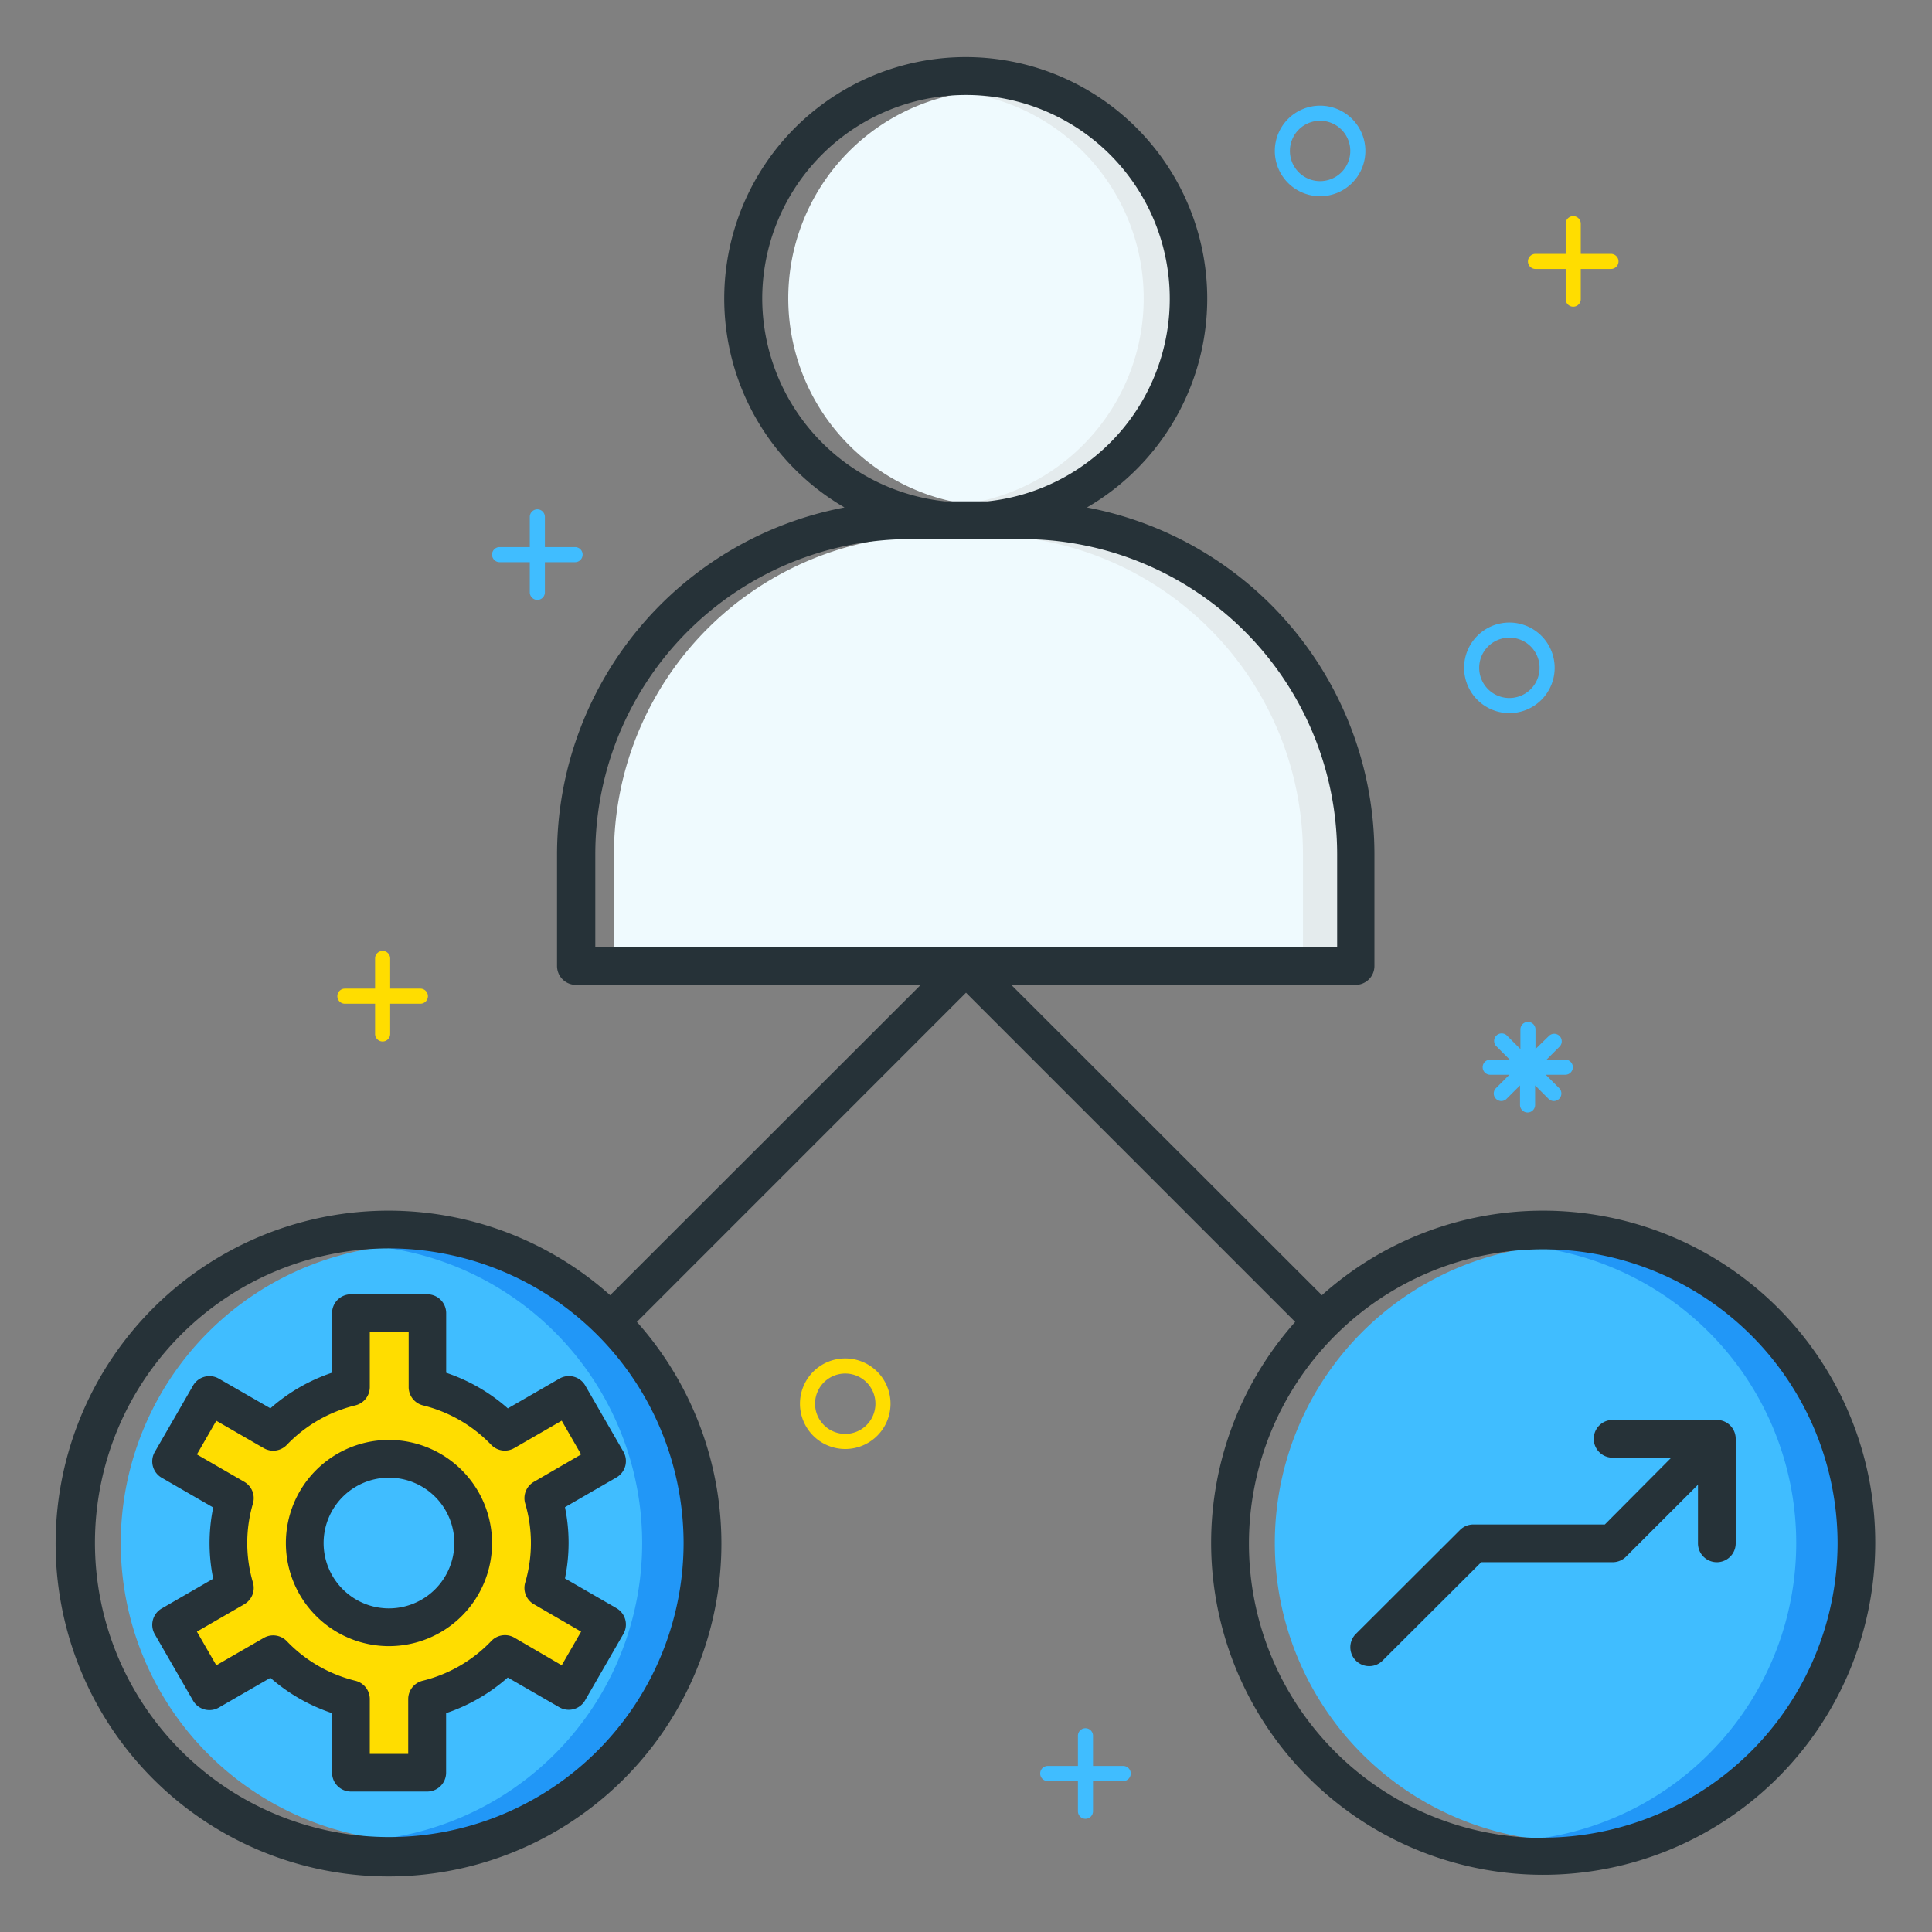 <?xml version="1.0" encoding="UTF-8"?> <svg xmlns="http://www.w3.org/2000/svg" id="Layer_1" data-name="Layer 1" viewBox="0 0 256 256"><rect x="0" y="0" width="256" height="256" fill="#808080" stroke="none"/><defs><style>.cls-1{fill:#40bdff;}.cls-2{fill:#2197f7;}.cls-3{fill:#effafe;}.cls-4{fill:#e4ebed;}.cls-5{fill:#fd0;}.cls-6{fill:#263238;}</style></defs><title>system job seeker employee unemployee work</title><path class="cls-1" d="M208.46,164.92A39.54,39.54,0,1,0,248,204.46,39.59,39.59,0,0,0,208.46,164.92ZM180,216.86,193.82,203a2,2,0,0,1,1.41-.59h17.62l9.81-9.81h-9a2,2,0,0,1,0-4h13.81a2,2,0,0,1,2,2v13.81a2,2,0,0,1-4,0v-9l-10.4,10.4a2,2,0,0,1-1.41.59H196.06l-13.22,13.22a2,2,0,0,1-2.83,0A2,2,0,0,1,180,216.86Z"></path><path class="cls-1" d="M16,204.46a39.54,39.54,0,1,0,39.54-39.54A39.59,39.59,0,0,0,16,204.46Zm65.44-9.09-7.13,4.12.07.35a22.87,22.87,0,0,1,0,9.24l-.07.35,7.13,4.12a2,2,0,0,1,.73,2.73l-5.07,8.79a2,2,0,0,1-2.73.73l-7.14-4.12-.27.24a23.11,23.11,0,0,1-8,4.62l-.34.11v8.25a2,2,0,0,1-2,2H46.47a2,2,0,0,1-2-2v-8.25l-.34-.11a23.12,23.12,0,0,1-8-4.62l-.27-.24-7.14,4.12a2,2,0,0,1-2.73-.73l-5.07-8.79a2,2,0,0,1,.73-2.73l7.13-4.12-.07-.35a22.87,22.87,0,0,1,0-9.24l.07-.35-7.13-4.12a2,2,0,0,1-.73-2.73L26,183.85a2,2,0,0,1,2.73-.73l7.14,4.12.27-.24a23.08,23.08,0,0,1,8-4.62l.34-.11V174a2,2,0,0,1,2-2H56.61a2,2,0,0,1,2,2v8.25l.34.11A23.08,23.08,0,0,1,67,187l.27.24,7.14-4.12a2,2,0,0,1,2.73.73l5.07,8.79A2,2,0,0,1,81.44,195.37Z"></path><path class="cls-2" d="M55.54,164.92a39.69,39.69,0,0,0-5,.33,39.53,39.53,0,0,1,0,78.43,39.54,39.54,0,1,0,5-78.75Z"></path><path class="cls-2" d="M208.46,164.92a39.69,39.69,0,0,0-5,.33,39.53,39.53,0,0,1,0,78.43,39.54,39.54,0,1,0,5-78.75Z"></path><path class="cls-3" d="M134.87,66.92h0a27.55,27.55,0,1,0-5.74,0Z"></path><path class="cls-3" d="M81.35,113.16V126h99.31V113.16a42.28,42.28,0,0,0-42.23-42.23H123.58A42.28,42.28,0,0,0,81.35,113.16Z"></path><path class="cls-4" d="M132,12a27.63,27.63,0,0,0-4,.29,27.53,27.53,0,0,1,0,54.48l1.14.15h5.74A27.54,27.54,0,0,0,132,12Z"></path><path class="cls-4" d="M138.42,70.92h-8a42.28,42.28,0,0,1,42.23,42.23V126h8V113.16A42.28,42.28,0,0,0,138.42,70.92Z"></path><path class="cls-1" d="M51.54,195.3a9.16,9.16,0,1,0,9.16,9.16A9.17,9.17,0,0,0,51.54,195.3Z"></path><path class="cls-5" d="M67.91,191.46a2,2,0,0,1-2.44-.35,19.23,19.23,0,0,0-9.33-5.38,2,2,0,0,1-1.52-1.94V176H48.47v7.77a2,2,0,0,1-1.52,1.94,19.23,19.23,0,0,0-9.33,5.38,2,2,0,0,1-2.44.35l-6.72-3.88-3.07,5.32,6.72,3.88a2,2,0,0,1,.92,2.29,19,19,0,0,0,0,10.78,2,2,0,0,1-.92,2.29L25.38,216l3.07,5.32,6.72-3.88a2,2,0,0,1,2.44.35,19.23,19.23,0,0,0,9.33,5.38,2,2,0,0,1,1.52,1.94v7.76h6.15v-7.76a2,2,0,0,1,1.52-1.94,19.23,19.23,0,0,0,9.33-5.38,2,2,0,0,1,2.44-.35l6.72,3.88L77.71,216,71,212.14a2,2,0,0,1-.92-2.29,19,19,0,0,0,0-10.78,2,2,0,0,1,.92-2.29l6.72-3.88-3.07-5.32Zm-3.21,13A13.16,13.16,0,1,1,51.54,191.3,13.18,13.18,0,0,1,64.7,204.46Z"></path><path class="cls-6" d="M204.46,160.42a43.86,43.86,0,0,0-29.3,11.2L134,130.5h45.62a2.5,2.5,0,0,0,2.5-2.5V113.16a46.8,46.8,0,0,0-38.09-45.92,32,32,0,1,0-32.13,0,46.8,46.8,0,0,0-38.09,45.92V128a2.5,2.5,0,0,0,2.5,2.5H122L80.85,171.62a44.11,44.11,0,1,0,3.54,3.54L128,131.54l43.62,43.62a44,44,0,1,0,32.84-14.74Zm-113.88,44a39,39,0,1,1-39-39A39.09,39.09,0,0,1,90.58,204.46ZM101,39.54a27,27,0,1,1,29.88,26.89h-5.69A27.07,27.07,0,0,1,101,39.54Zm-22.12,86V113.16a41.78,41.78,0,0,1,41.73-41.73h14.84a41.78,41.78,0,0,1,41.73,41.73V125.5Zm125.61,118a39,39,0,1,1,39-39A39.09,39.09,0,0,1,204.46,243.5Z"></path><path class="cls-6" d="M51.54,190.8A13.66,13.66,0,1,0,65.2,204.46,13.68,13.68,0,0,0,51.54,190.8Zm0,22.32a8.66,8.66,0,1,1,8.66-8.66A8.67,8.67,0,0,1,51.54,213.12Z"></path><path class="cls-6" d="M74.12,182.68l-6.83,3.94a23.69,23.69,0,0,0-8.17-4.72V174a2.5,2.5,0,0,0-2.5-2.5H46.47A2.5,2.5,0,0,0,44,174v7.89a23.69,23.69,0,0,0-8.17,4.72L29,182.68a2.5,2.5,0,0,0-3.42.92l-5.07,8.79a2.5,2.5,0,0,0,.92,3.42l6.82,3.94a23.37,23.37,0,0,0,0,9.44l-6.82,3.94a2.5,2.5,0,0,0-.92,3.42l5.07,8.79a2.5,2.5,0,0,0,3.42.92l6.83-3.94A23.71,23.71,0,0,0,44,227v7.89a2.5,2.5,0,0,0,2.5,2.5H56.61a2.5,2.5,0,0,0,2.5-2.5V227a23.7,23.7,0,0,0,8.17-4.72l6.83,3.94a2.5,2.5,0,0,0,3.42-.92l5.07-8.79a2.5,2.5,0,0,0-.92-3.42l-6.82-3.94a23.37,23.37,0,0,0,0-9.44l6.82-3.94a2.5,2.5,0,0,0,.92-3.42l-5.07-8.79A2.5,2.5,0,0,0,74.12,182.68Zm-3.38,13.67a2.5,2.5,0,0,0-1.15,2.86,18.54,18.54,0,0,1,0,10.5,2.5,2.5,0,0,0,1.15,2.86L77,216.2l-2.57,4.46L68.16,217a2.5,2.5,0,0,0-3.05.43A18.74,18.74,0,0,1,56,222.71a2.5,2.5,0,0,0-1.91,2.43v7.26H49v-7.26a2.5,2.5,0,0,0-1.91-2.43A18.74,18.74,0,0,1,38,217.46a2.5,2.5,0,0,0-3.05-.43l-6.29,3.63-2.57-4.46,6.28-3.63a2.5,2.5,0,0,0,1.15-2.86,18.55,18.55,0,0,1,0-10.5,2.5,2.5,0,0,0-1.15-2.86l-6.28-3.63,2.57-4.46,6.29,3.63a2.5,2.5,0,0,0,3.05-.43,18.73,18.73,0,0,1,9.09-5.24A2.5,2.5,0,0,0,49,183.79v-7.27h5.15v7.27A2.5,2.5,0,0,0,56,186.21a18.73,18.73,0,0,1,9.09,5.24,2.5,2.5,0,0,0,3.05.43l6.29-3.63L77,192.72Z"></path><path class="cls-6" d="M227.5,188.15H213.68a2.5,2.5,0,0,0,0,5h7.77L212.65,202H195.23a2.5,2.5,0,0,0-1.77.73L179.66,216.5a2.5,2.5,0,1,0,3.54,3.54L196.27,207h17.41a2.5,2.5,0,0,0,1.77-.73l9.54-9.54v7.77a2.5,2.5,0,0,0,5,0V190.65A2.5,2.5,0,0,0,227.5,188.15Z"></path><path class="cls-5" d="M213.46,33.64h-4v-4a1,1,0,0,0-2,0v4h-4a1,1,0,0,0,0,2h4v4a1,1,0,0,0,2,0v-4h4a1,1,0,0,0,0-2Z"></path><path class="cls-5" d="M55.7,131h-4v-4a1,1,0,0,0-2,0v4h-4a1,1,0,0,0,0,2h4v4a1,1,0,0,0,2,0v-4h4a1,1,0,0,0,0-2Z"></path><path class="cls-1" d="M76.2,72.49h-4v-4a1,1,0,0,0-2,0v4h-4a1,1,0,0,0,0,2h4v4a1,1,0,0,0,2,0v-4h4a1,1,0,0,0,0-2Z"></path><path class="cls-1" d="M148.83,234h-4v-4a1,1,0,0,0-2,0v4h-4a1,1,0,0,0,0,2h4v4a1,1,0,1,0,2,0v-4h4a1,1,0,0,0,0-2Z"></path><path class="cls-1" d="M200,94.49a6,6,0,1,1,6-6A6,6,0,0,1,200,94.49Zm0-10a4,4,0,1,0,4,4A4,4,0,0,0,200,84.49Z"></path><path class="cls-1" d="M174.92,26a6,6,0,1,1,6-6A6,6,0,0,1,174.92,26Zm0-10a4,4,0,1,0,4,4A4,4,0,0,0,174.92,16Z"></path><path class="cls-5" d="M112,192a6,6,0,1,1,6-6A6,6,0,0,1,112,192Zm0-10a4,4,0,1,0,4,4A4,4,0,0,0,112,182Z"></path><path class="cls-1" d="M207.46,140.46h-2.59l1.83-1.83a1,1,0,0,0-1.41-1.41L203.46,139v-2.59a1,1,0,1,0-2,0V139l-1.83-1.83a1,1,0,0,0-1.41,1.41l1.83,1.83h-2.59a1,1,0,0,0,0,2H200l-1.83,1.83a1,1,0,0,0,1.41,1.41l1.83-1.83v2.59a1,1,0,0,0,2,0v-2.59l1.83,1.83a1,1,0,0,0,1.41-1.41l-1.83-1.83h2.59a1,1,0,0,0,0-2Z"></path></svg> 